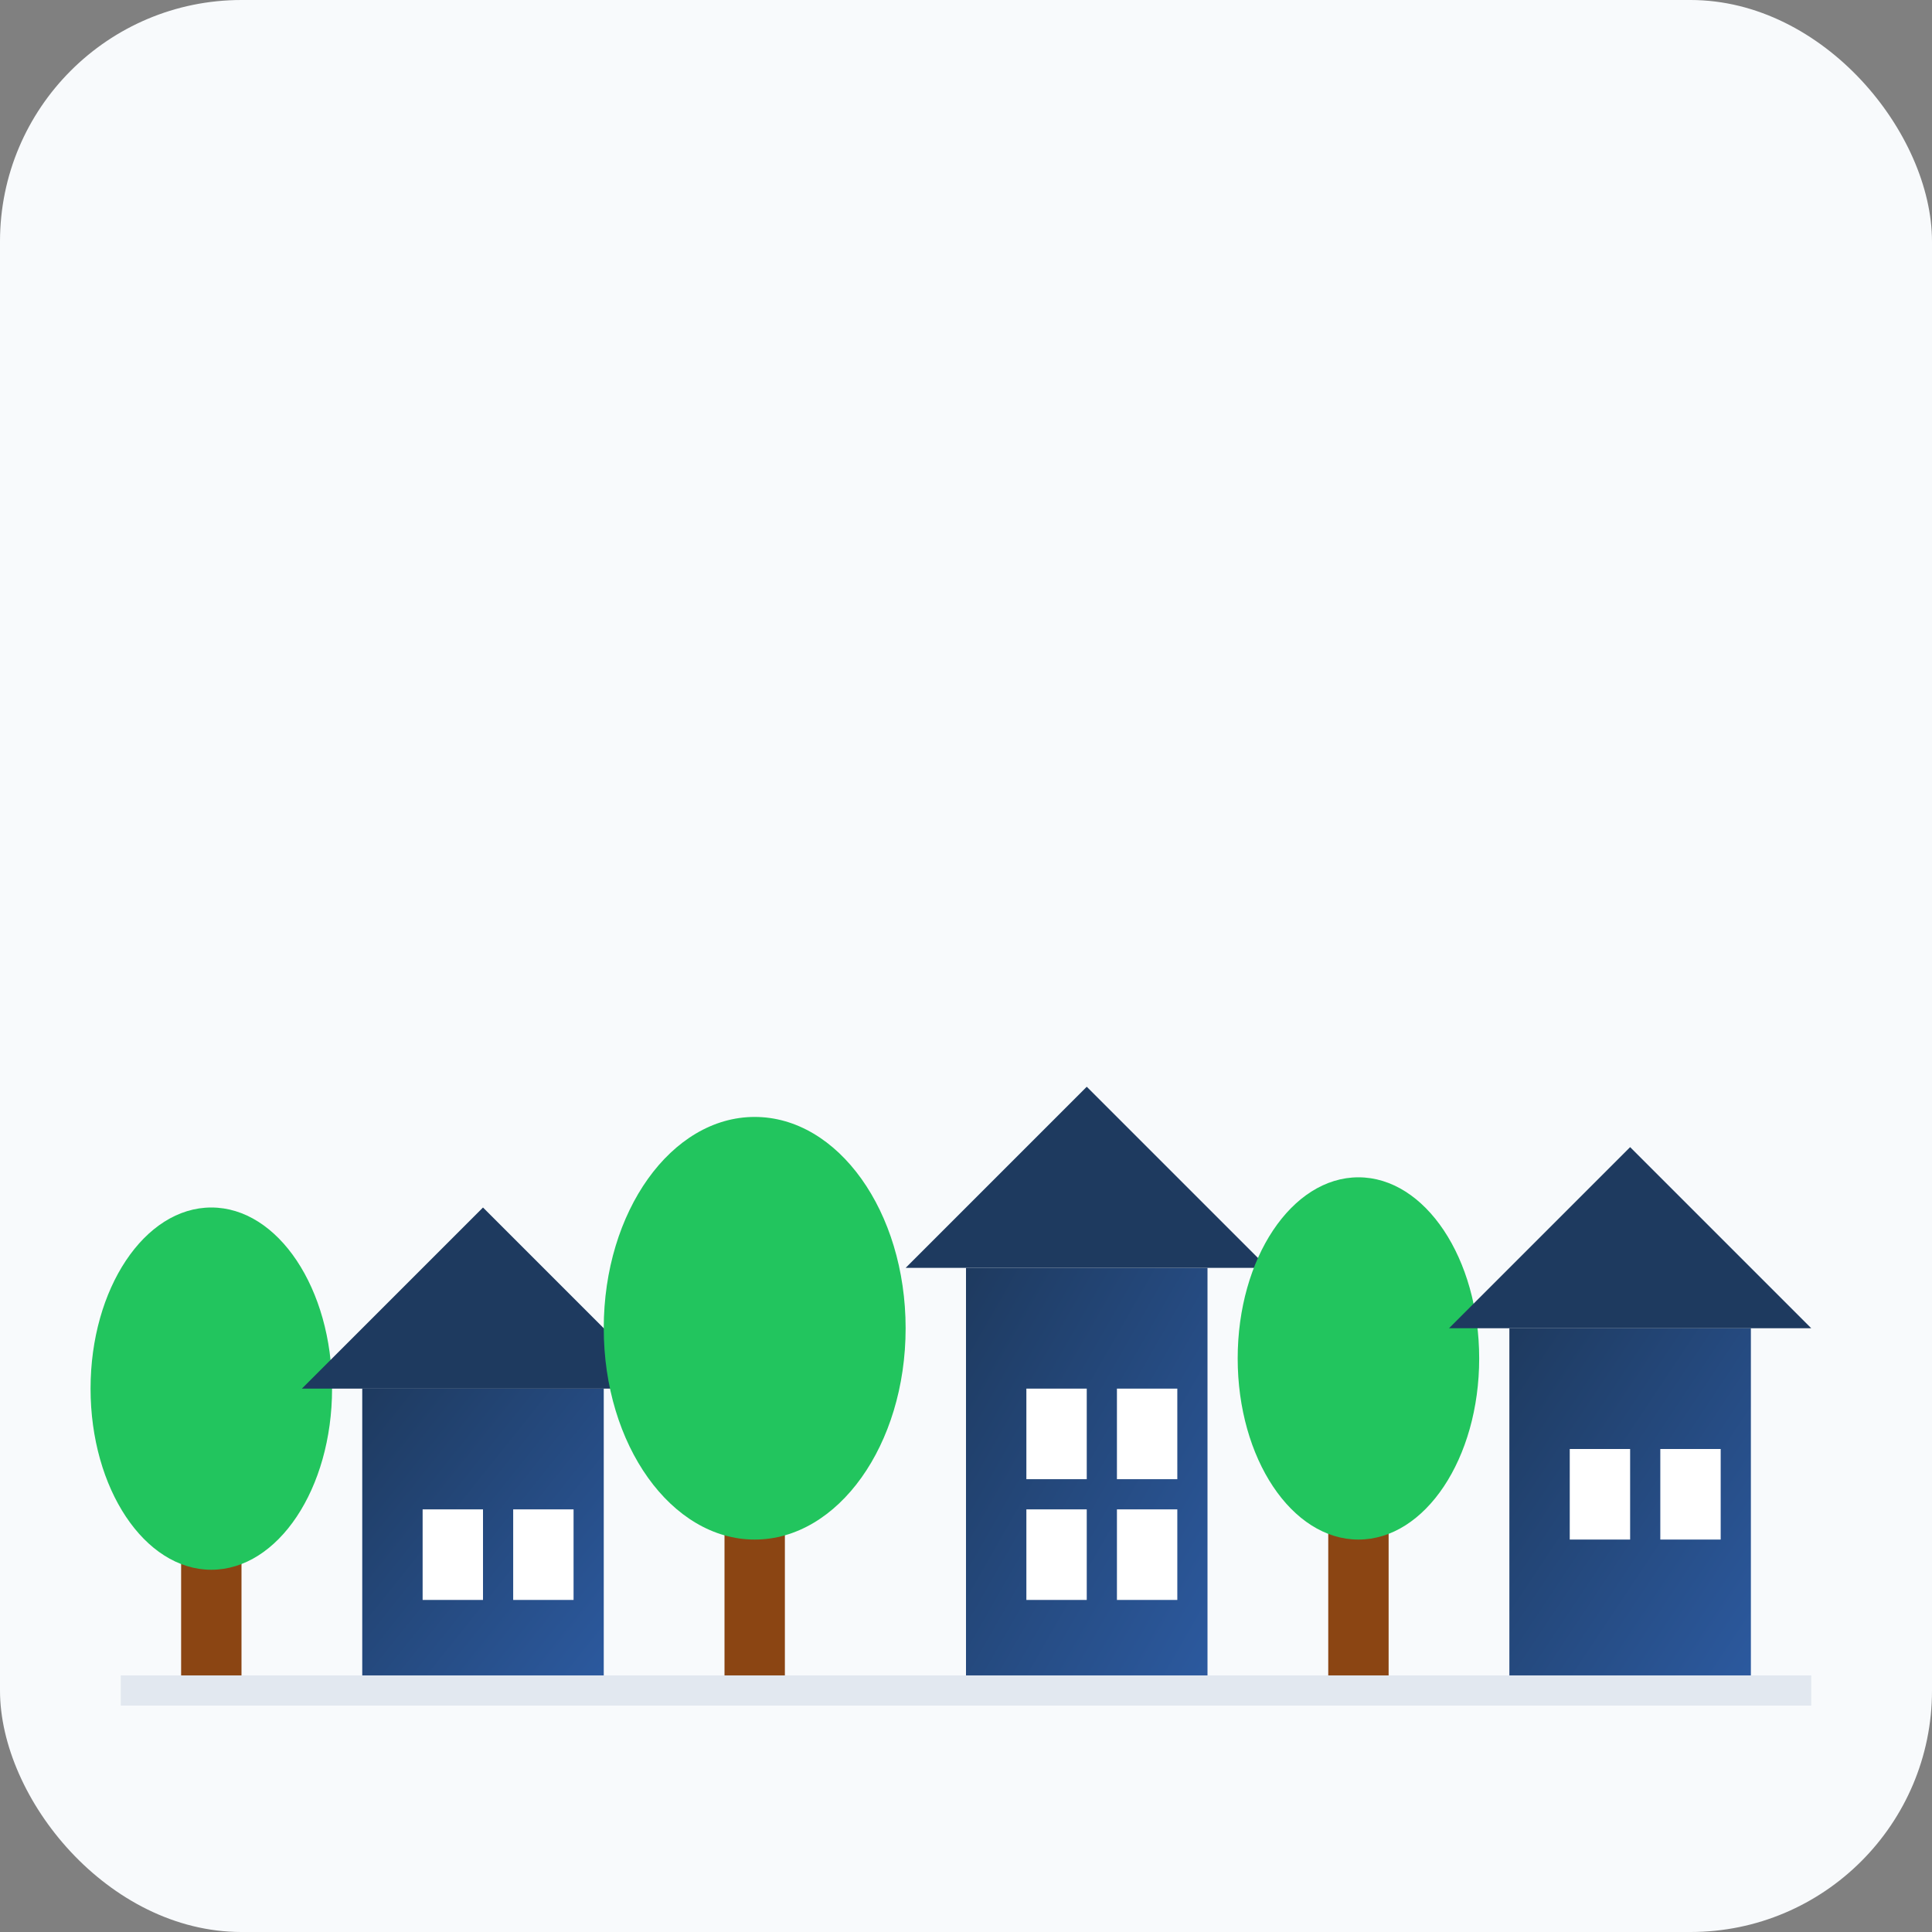 <svg xmlns="http://www.w3.org/2000/svg" viewBox="0 0 32 32" width="32" height="32">
  <rect x="0" y="0" width="32" height="32" fill="#808080" stroke="none"/>
  <defs>
    <linearGradient id="houseGradient" x1="0%" y1="0%" x2="100%" y2="100%">
      <stop offset="0%" style="stop-color:#1e3a5f;stop-opacity:1" />
      <stop offset="100%" style="stop-color:#2c5aa0;stop-opacity:1" />
    </linearGradient>
  </defs>
  
  <!-- Background -->
  <rect width="32" height="32" fill="#f8fafc" rx="4"/>
  
  <!-- Neighborhood scene -->
  <g transform="translate(2, 8)">
    <!-- Tree 1 -->
    <rect x="1" y="17" width="1" height="3" fill="#8B4513"/>
    <ellipse cx="1.5" cy="15" rx="2" ry="3" fill="#22c55e"/>
    
    <!-- House 1 -->
    <rect x="4" y="15" width="4" height="5" fill="url(#houseGradient)"/>
    <polygon points="3,15 6,12 9,15" fill="#1e3a5f"/>
    <rect x="5" y="17" width="1" height="1.5" fill="#ffffff"/>
    <rect x="6.5" y="17" width="1" height="1.5" fill="#ffffff"/>
    
    <!-- Tree 2 -->
    <rect x="10" y="16" width="1" height="4" fill="#8B4513"/>
    <ellipse cx="10.5" cy="14" rx="2.5" ry="3.5" fill="#22c55e"/>
    
    <!-- House 2 -->
    <rect x="14" y="13" width="4" height="7" fill="url(#houseGradient)"/>
    <polygon points="13,13 16,10 19,13" fill="#1e3a5f"/>
    <rect x="15" y="15" width="1" height="1.5" fill="#ffffff"/>
    <rect x="16.5" y="15" width="1" height="1.5" fill="#ffffff"/>
    <rect x="15" y="17" width="1" height="1.5" fill="#ffffff"/>
    <rect x="16.5" y="17" width="1" height="1.5" fill="#ffffff"/>
    
    <!-- Tree 3 -->
    <rect x="20" y="16" width="1" height="4" fill="#8B4513"/>
    <ellipse cx="20.5" cy="14.5" rx="2" ry="3" fill="#22c55e"/>
    
    <!-- House 3 -->
    <rect x="23" y="14" width="4" height="6" fill="url(#houseGradient)"/>
    <polygon points="22,14 25,11 28,14" fill="#1e3a5f"/>
    <rect x="24" y="16" width="1" height="1.5" fill="#ffffff"/>
    <rect x="25.5" y="16" width="1" height="1.5" fill="#ffffff"/>
    
    <!-- Ground line -->
    <line x1="0" y1="20" x2="28" y2="20" stroke="#e2e8f0" stroke-width="0.5"/>
  </g>
</svg>